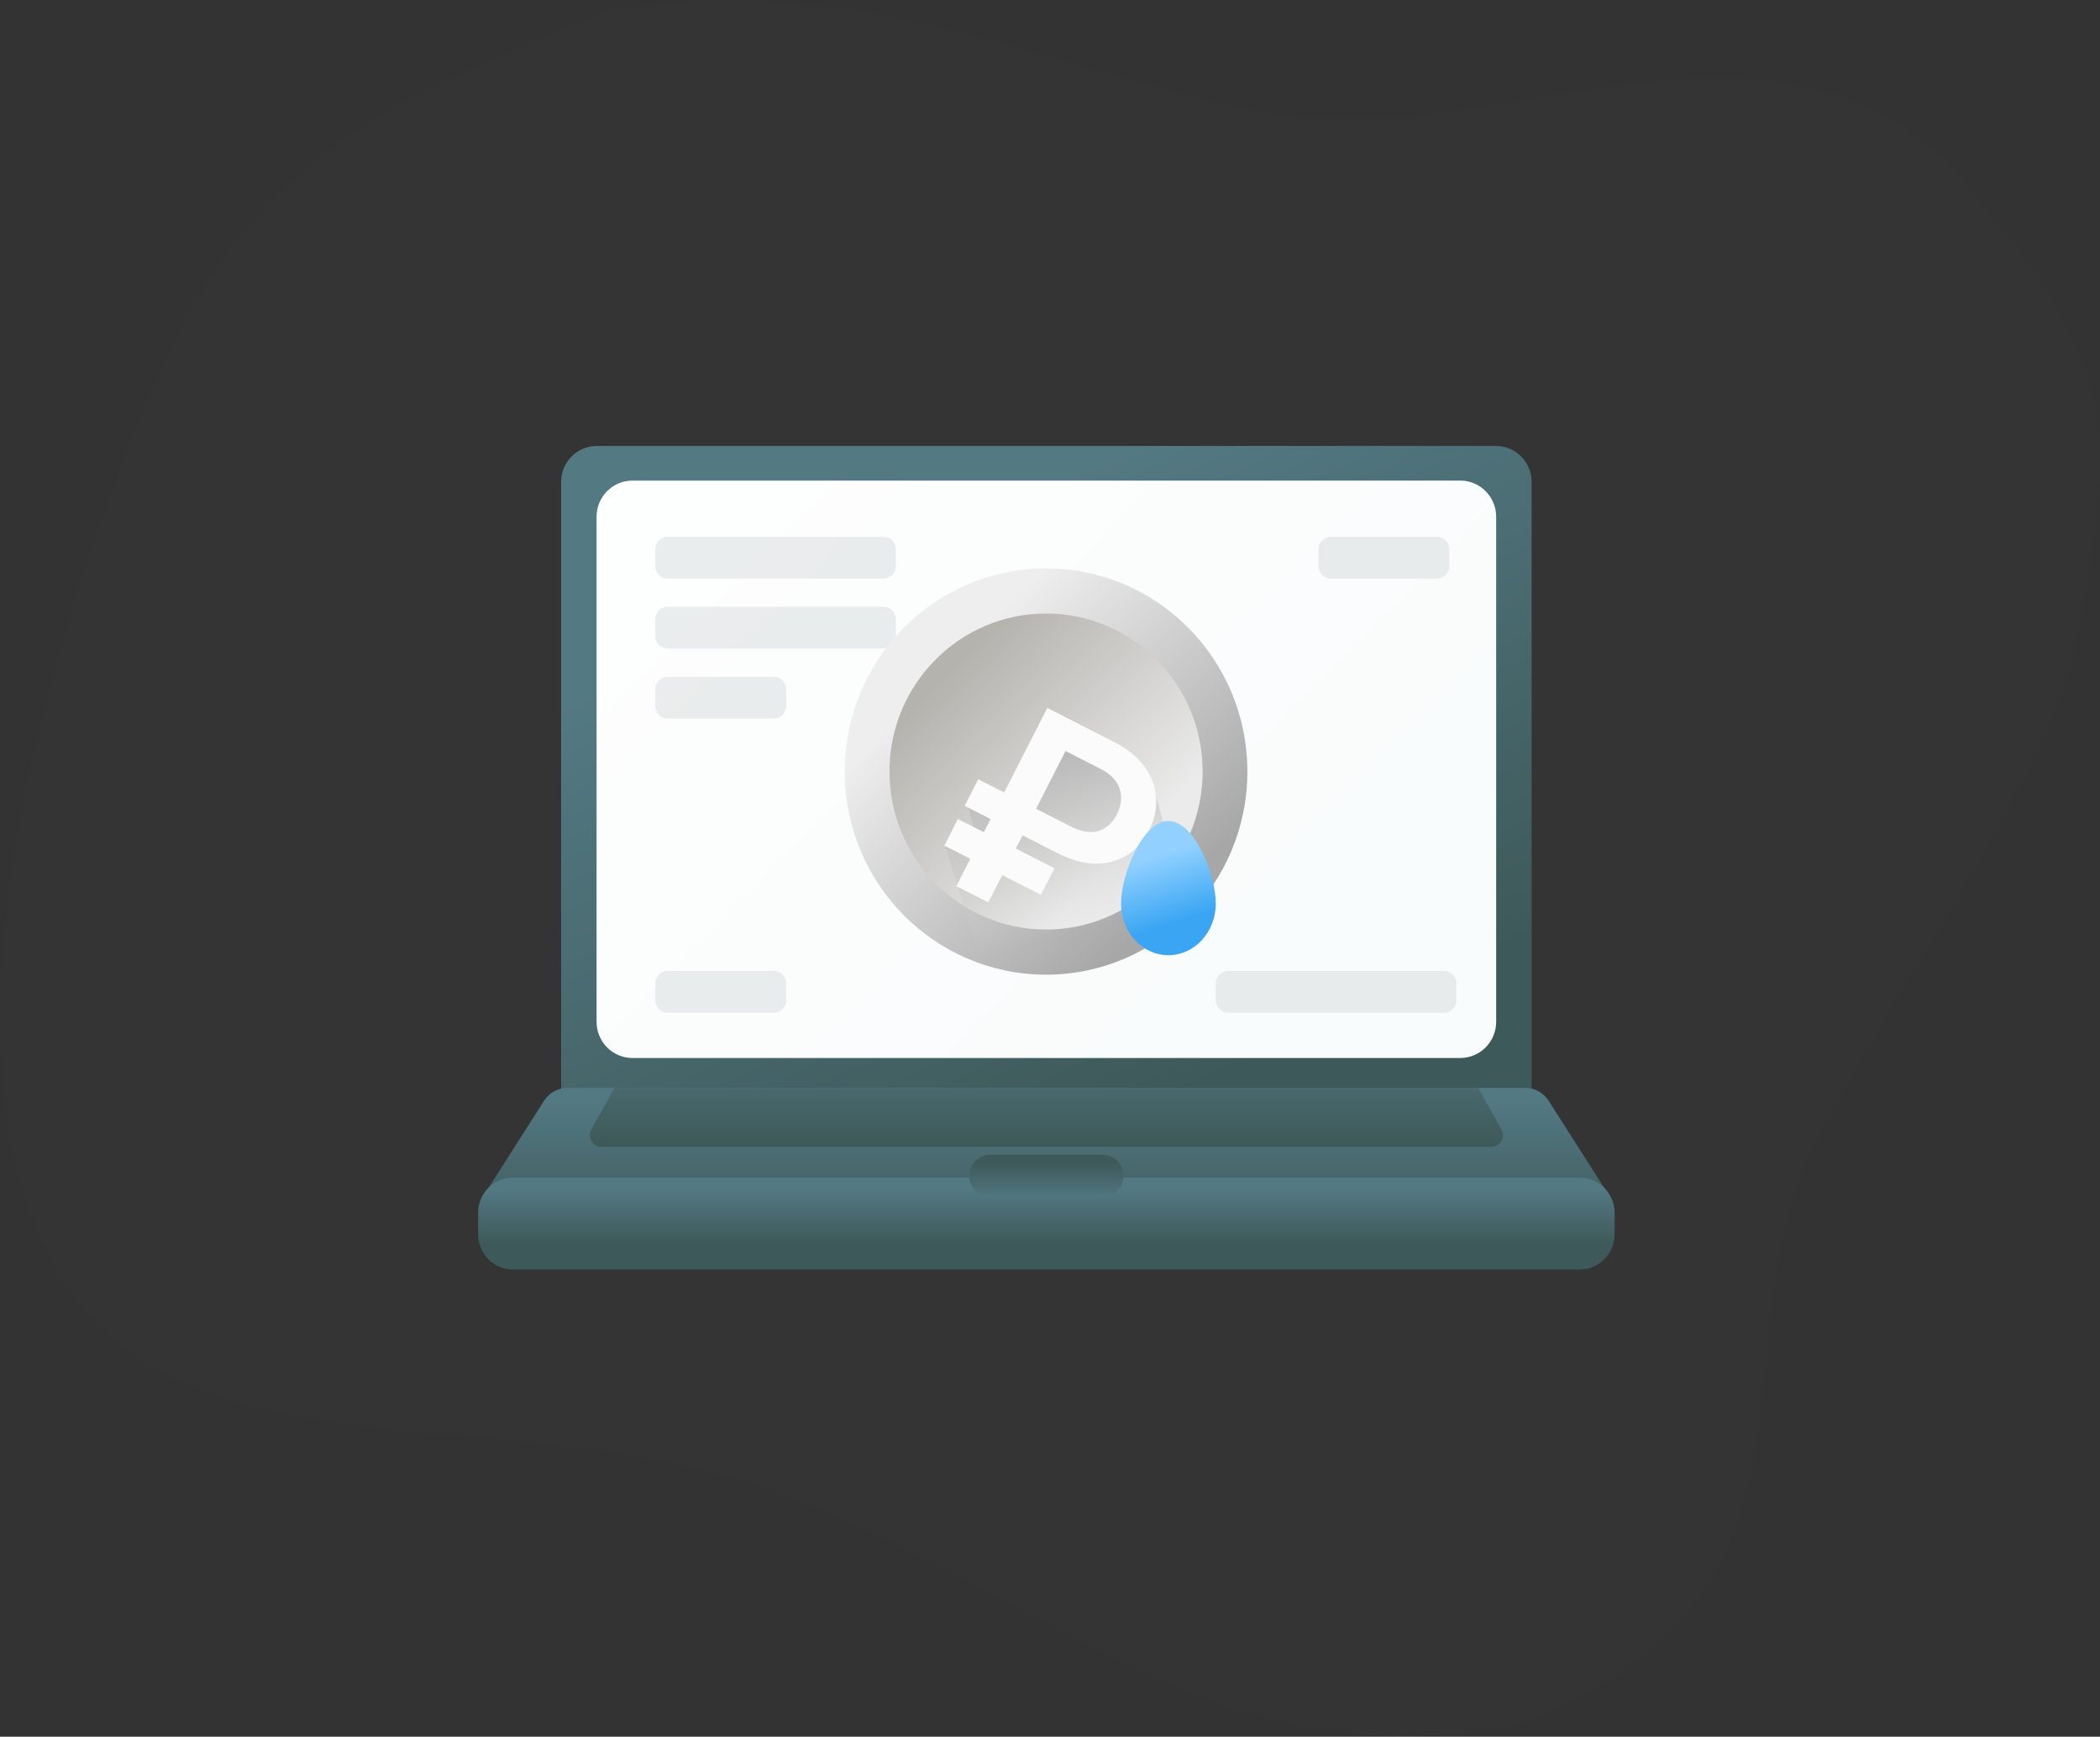 <svg width="266" height="220" viewBox="0 0 266 220" fill="none" xmlns="http://www.w3.org/2000/svg">
<rect x="0" y="0" width="266" height="220" fill="#333333" stroke="none"/>
<path opacity="0.05" d="M4.232 154.789C17.616 189.504 60.038 176.399 95.557 188.111C131.076 199.823 154.154 227.392 193.311 218.131C234.615 201.279 216.735 169.954 230.294 144.311C246.182 114.266 261.06 96.647 263.944 76.626C266.828 56.604 269.955 47.641 248.562 22.729C227.168 -2.183 191.66 17.347 165.847 14.896C140.035 12.445 112.147 -4.684 77.654 1.236C43.553 14.419 29.569 22.771 17.295 54.013C6.584 81.278 -7.036 125.563 4.232 154.789Z" fill="#3F424D"/>
<g clip-path="url(#clip0)">
<path d="M189.488 56.494H75.591C73.097 56.494 71.074 58.535 71.074 61.053V138.403H194.005V61.053C194.005 58.535 191.982 56.494 189.488 56.494Z" fill="url(#paint0_linear)"/>
<path d="M184.971 60.879H80.109C77.6 60.879 75.567 62.931 75.567 65.463V129.435C75.567 131.967 77.6 134.019 80.109 134.019H184.971C187.479 134.019 189.513 131.967 189.513 129.435V65.463C189.512 62.931 187.479 60.879 184.971 60.879Z" fill="white"/>
<path opacity="0.1" d="M184.971 60.879H80.109C77.6 60.879 75.567 62.931 75.567 65.463V129.435C75.567 131.967 77.6 134.019 80.109 134.019H184.971C187.479 134.019 189.513 131.967 189.513 129.435V65.463C189.512 62.931 187.479 60.879 184.971 60.879Z" fill="url(#paint1_linear)"/>
<path opacity="0.1" d="M111.91 73.291H84.559C83.698 73.291 83 72.587 83 71.718V69.573C83 68.704 83.698 68 84.559 68H111.91C112.771 68 113.469 68.704 113.469 69.573V71.718C113.469 72.587 112.771 73.291 111.91 73.291Z" fill="#3E5959"/>
<path opacity="0.1" d="M111.91 82.159H84.559C83.698 82.159 83 81.454 83 80.586V78.44C83 77.571 83.698 76.867 84.559 76.867H111.91C112.771 76.867 113.469 77.571 113.469 78.44V80.586C113.469 81.454 112.771 82.159 111.91 82.159Z" fill="#3E5959"/>
<path opacity="0.1" d="M182.91 128.291H155.559C154.698 128.291 154 127.587 154 126.718V124.573C154 123.704 154.698 123 155.559 123H182.91C183.771 123 184.469 123.704 184.469 124.573V126.718C184.469 127.587 183.771 128.291 182.91 128.291Z" fill="#3E5959"/>
<path opacity="0.1" d="M98.022 91.025H84.559C83.698 91.025 83 90.321 83 89.452V87.306C83 86.438 83.698 85.733 84.559 85.733H98.022C98.883 85.733 99.581 86.438 99.581 87.306V89.452C99.581 90.321 98.883 91.025 98.022 91.025Z" fill="#3E5959"/>
<path opacity="0.1" d="M182.022 73.291H168.559C167.698 73.291 167 72.587 167 71.718V69.573C167 68.704 167.698 68 168.559 68H182.022C182.883 68 183.58 68.704 183.58 69.573V71.718C183.58 72.587 182.883 73.291 182.022 73.291Z" fill="#3E5959"/>
<path opacity="0.1" d="M98.022 128.291H84.559C83.698 128.291 83 127.587 83 126.718V124.573C83 123.704 83.698 123 84.559 123H98.022C98.883 123 99.581 123.704 99.581 124.573V126.718C99.581 127.587 98.883 128.291 98.022 128.291Z" fill="#3E5959"/>
<path d="M193.187 137.807H71.892C70.685 137.807 69.562 138.425 68.909 139.449L61.889 150.457C61.421 151.19 61.942 152.155 62.807 152.155H202.272C203.136 152.155 203.658 151.19 203.19 150.457L196.17 139.449C195.517 138.425 194.394 137.807 193.187 137.807Z" fill="url(#paint2_linear)"/>
<path d="M200.077 160.823H65.002C62.548 160.823 60.559 158.815 60.559 156.338V153.648C60.559 151.172 62.548 149.164 65.002 149.164H200.077C202.531 149.164 204.521 151.172 204.521 153.648V156.338C204.521 158.815 202.532 160.823 200.077 160.823Z" fill="url(#paint3_linear)"/>
<path d="M125.43 146.274H139.649C141.121 146.274 142.315 147.479 142.315 148.965C142.315 150.451 141.121 151.655 139.649 151.655H125.43C123.958 151.655 122.765 150.451 122.765 148.965C122.764 147.479 123.958 146.274 125.43 146.274Z" fill="url(#paint4_linear)"/>
<path d="M190.176 143.074L187.24 137.807H77.839L74.903 143.074C74.353 144.06 75.059 145.278 76.18 145.278H188.899C190.02 145.278 190.726 144.06 190.176 143.074Z" fill="url(#paint5_linear)"/>
<path d="M132.5 123.468C146.583 123.468 158 111.946 158 97.734C158 83.522 146.583 72 132.5 72C118.417 72 107 83.522 107 97.734C107 111.946 118.417 123.468 132.5 123.468Z" fill="url(#paint6_linear)"/>
<path d="M132.5 117.748C143.453 117.748 152.333 108.787 152.333 97.733C152.333 86.679 143.453 77.718 132.5 77.718C121.546 77.718 112.667 86.679 112.667 97.733C112.667 108.787 121.546 117.748 132.5 117.748Z" fill="url(#paint7_linear)"/>
<path d="M145.931 98.962L151.796 120.748C145.925 127.875 136.293 131.889 126.567 129.478L119.766 107.298L124.295 108.333L122.521 101.9C122.503 101.836 127.012 101.1 127.012 101.1L129.375 96.468C131.538 92.229 133.615 90.971 137.376 92.259L145.931 98.962Z" fill="url(#paint8_linear)"/>
<path d="M133.909 108.056L129.519 105.815L128.664 107.491L133.568 109.993L131.853 113.355L126.948 110.853L125.182 114.314L121.141 112.252L122.907 108.791L119.62 107.113L121.335 103.751L124.623 105.429L125.477 103.753L122.19 102.076L123.905 98.714L127.193 100.391L132.66 89.677L141.092 93.98C142.825 94.864 144.131 95.929 145.01 97.174C145.892 98.412 146.37 99.725 146.441 101.113C146.524 102.498 146.226 103.856 145.547 105.186C144.846 106.56 143.91 107.611 142.741 108.339C141.571 109.066 140.234 109.421 138.728 109.403C137.227 109.378 135.621 108.929 133.909 108.056ZM131.234 102.453L135.538 104.649C136.95 105.37 138.155 105.573 139.151 105.257C140.158 104.937 140.934 104.235 141.478 103.151C142.025 102.097 142.149 101.044 141.85 99.993C141.551 98.943 140.721 98.07 139.359 97.375L134.969 95.135L131.234 102.453Z" fill="#FBFBFB"/>
<path d="M154 114.448C154 118.067 151.314 121 148 121C144.686 121 142 118.066 142 114.448C142 110.829 144.686 104 148 104C151.314 104 154 110.829 154 114.448Z" fill="url(#paint9_linear)"/>
</g>
<defs>
<linearGradient id="paint0_linear" x1="118.445" y1="67.6" x2="150.625" y2="138.527" gradientUnits="userSpaceOnUse">
<stop stop-color="#537983"/>
<stop offset="1" stop-color="#3E5959"/>
</linearGradient>
<linearGradient id="paint1_linear" x1="101.042" y1="65.662" x2="156.368" y2="120.485" gradientUnits="userSpaceOnUse">
<stop stop-color="#EEF5F6"/>
<stop offset="1" stop-color="#CBE5E8"/>
</linearGradient>
<linearGradient id="paint2_linear" x1="132.539" y1="139.301" x2="132.539" y2="156.042" gradientUnits="userSpaceOnUse">
<stop stop-color="#537983"/>
<stop offset="1" stop-color="#3E5959"/>
</linearGradient>
<linearGradient id="paint3_linear" x1="132.54" y1="150.668" x2="132.54" y2="157.448" gradientUnits="userSpaceOnUse">
<stop stop-color="#537983"/>
<stop offset="1" stop-color="#3E5959"/>
</linearGradient>
<linearGradient id="paint4_linear" x1="132.54" y1="152.004" x2="132.54" y2="147.299" gradientUnits="userSpaceOnUse">
<stop stop-color="#537983"/>
<stop offset="1" stop-color="#3E5959"/>
</linearGradient>
<linearGradient id="paint5_linear" x1="132.54" y1="130.335" x2="132.54" y2="144.983" gradientUnits="userSpaceOnUse">
<stop stop-color="#537983"/>
<stop offset="1" stop-color="#3E5959"/>
</linearGradient>
<linearGradient id="paint6_linear" x1="119.621" y1="84.737" x2="148.752" y2="113.603" gradientUnits="userSpaceOnUse">
<stop stop-color="#EEEEEE"/>
<stop offset="1" stop-color="#A7A7A7"/>
</linearGradient>
<linearGradient id="paint7_linear" x1="142.517" y1="107.842" x2="119.86" y2="85.391" gradientUnits="userSpaceOnUse">
<stop stop-color="#EBEBEB"/>
<stop offset="1" stop-color="#B5B3AE"/>
</linearGradient>
<linearGradient id="paint8_linear" x1="130.492" y1="96.187" x2="136.195" y2="117.949" gradientUnits="userSpaceOnUse">
<stop stop-color="#B9B9B9"/>
<stop offset="1" stop-color="#D1D1D1" stop-opacity="0"/>
</linearGradient>
<linearGradient id="paint9_linear" x1="148" y1="107.864" x2="150.699" y2="116.351" gradientUnits="userSpaceOnUse">
<stop stop-color="#92D1FF"/>
<stop offset="1" stop-color="#3AA5F3"/>
</linearGradient>
<clipPath id="clip0">
<rect width="143.962" height="145.283" fill="white" transform="translate(60.559 24)"/>
</clipPath>
</defs>
</svg>
